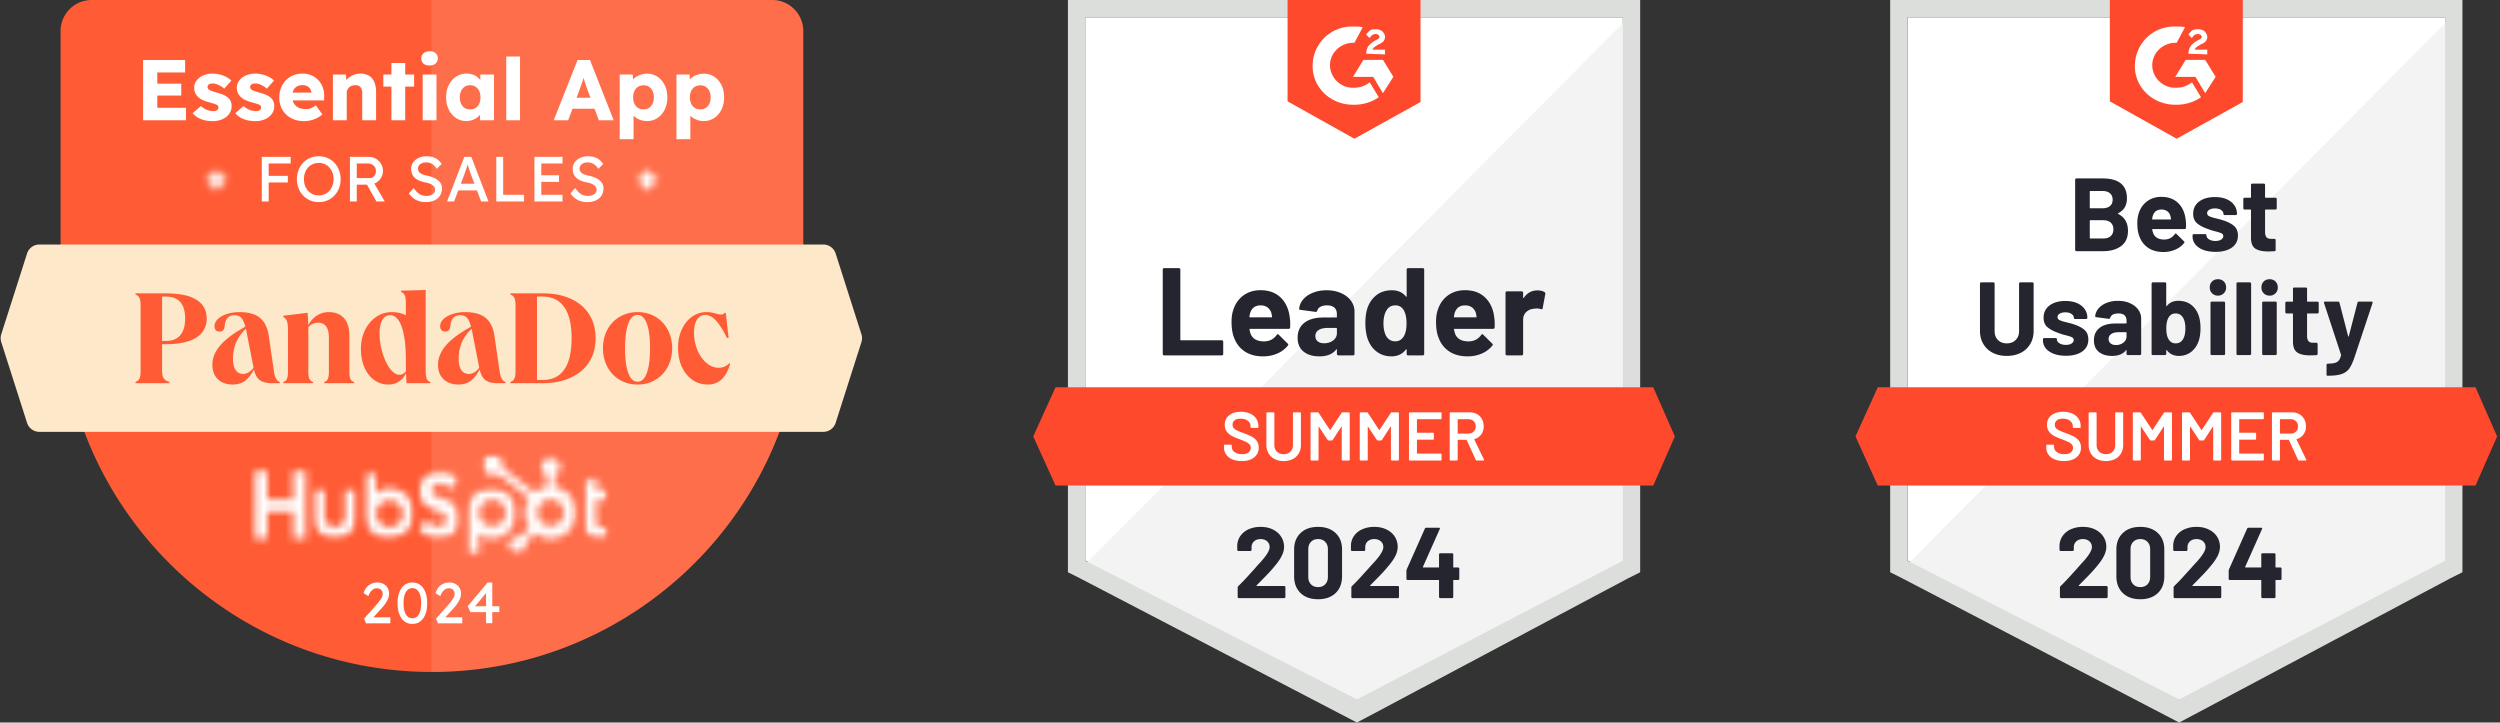 <svg xmlns="http://www.w3.org/2000/svg" fill="none" width="346" height="100" viewBox="0 0 346 100">
  <rect x="0" y="0" width="346" height="100" fill="#333333" stroke="none"/>
  <title>Hubspot G2</title>
  <path fill="#fff" d="M150.2 77.576 188.12 96.8l36.48-19.224V2.4h-74.4v75.176Z"/>
  <path fill="#F2F3F2" d="m225.4 2.4-76 76.512L188.793 98.4 225.4 79.68V2.4Z"/>
  <path fill="#DCDEDC" fill-rule="evenodd"
        d="M147.8 79.2V0H227v79.2l-1.6.8-37.6 20-38.4-20-1.6-.8Zm2.4-76.8v75.2l37.6 19.2 36.8-19.2V2.4h-74.4Z"
        clip-rule="evenodd"/>
  <path fill="#FF492C" fill-rule="evenodd"
        d="m196.6 14.118-9.152 5.082-9.248-5.176V0h18.4v14.118Zm-7.996-10.353c-.385-.094-.77-.094-1.156-.094h-.481c-3.083.094-5.395 2.635-5.299 5.647.096 3.011 2.698 5.27 5.78 5.176a5.933 5.933 0 0 0 3.372-1.035l-1.252-2.07a3.416 3.416 0 0 1-2.12.752h-.385c-1.734-.094-3.083-1.6-2.986-3.294.096-1.694 1.637-3.012 3.371-2.918l1.156-2.164Zm4.239 6.87-1.445-2.353H188.7l-1.445 2.353h2.794l1.349 2.26 1.445-2.26Zm-3.757-3.2c0-.376.096-.753.289-1.035.193-.282.578-.565.867-.753l.193-.094c.385-.188.481-.282.481-.47 0-.189-.289-.377-.481-.377-.386 0-.675.188-.867.565l-.482-.471c.096-.188.289-.376.482-.565.289-.188.578-.188.867-.188.289 0 .674.094.867.282.192.189.385.471.385.753 0 .471-.289.847-.867 1.036l-.289.188-.096.062c-.236.15-.397.253-.482.503h1.734v.658l-2.601-.094Z"
        clip-rule="evenodd"/>
  <path fill="#FF492C" d="M228.81 53.6h-82.724L143 60.4l3.086 6.8h82.724l2.99-6.8-2.99-6.8Z"/>
  <path fill="#252530"
        d="M173.914 81.014c-.02.019-.026.038-.02.057.013.02.032.03.058.03h3.773c.045 0 .083.015.115.047.038.032.058.07.058.115v1.354c0 .045-.02.083-.058.115a.156.156 0 0 1-.115.048h-6.259a.168.168 0 0 1-.125-.048.157.157 0 0 1-.048-.115V81.33a.29.29 0 0 1 .086-.21c.455-.442.919-.925 1.392-1.45.474-.525.771-.852.893-.98.256-.307.518-.601.787-.883.845-.934 1.267-1.629 1.267-2.083 0-.326-.115-.595-.345-.806-.231-.205-.531-.308-.903-.308-.371 0-.672.103-.902.308-.237.21-.355.49-.355.835v.346a.157.157 0 0 1-.048.115.158.158 0 0 1-.115.048h-1.642a.156.156 0 0 1-.115-.048.144.144 0 0 1-.058-.115v-.653c.032-.5.192-.944.48-1.335a2.769 2.769 0 0 1 1.143-.883 4.068 4.068 0 0 1 1.612-.307c.66 0 1.232.125 1.719.374.486.243.861.573 1.123.99.269.422.403.886.403 1.391 0 .39-.099.79-.297 1.2-.192.41-.484.851-.874 1.325a19.82 19.82 0 0 1-.931 1.075c-.333.352-.829.86-1.488 1.526l-.211.212Zm8.505 1.92c-1.024 0-1.83-.285-2.419-.855-.595-.57-.893-1.347-.893-2.332V76.07c0-.967.298-1.731.893-2.295.589-.57 1.395-.854 2.419-.854 1.018 0 1.827.285 2.429.854.595.563.893 1.328.893 2.295v3.677c0 .985-.298 1.763-.893 2.332-.602.57-1.411.855-2.429.855Zm0-1.68c.416 0 .746-.128.989-.384.25-.256.374-.599.374-1.028v-3.83c0-.422-.124-.761-.374-1.017-.243-.257-.573-.385-.989-.385-.409 0-.736.129-.979.385-.25.255-.374.595-.374 1.017v3.83c0 .43.124.772.374 1.028.243.256.57.384.979.384Zm7.219-.24c-.019.019-.022.038-.009.057.006.02.025.03.057.03h3.773c.045 0 .083.015.115.047s.048.07.048.115v1.354a.157.157 0 0 1-.048.115.156.156 0 0 1-.115.048h-6.269a.158.158 0 0 1-.115-.048.157.157 0 0 1-.048-.115V81.33c0-.083.026-.153.077-.21.461-.442.925-.925 1.392-1.45.474-.525.771-.852.893-.98.262-.307.528-.601.797-.883.844-.934 1.267-1.629 1.267-2.083 0-.326-.115-.595-.346-.806-.237-.205-.541-.308-.912-.308s-.672.103-.902.308c-.231.21-.346.49-.346.835v.346a.157.157 0 0 1-.048.115.168.168 0 0 1-.125.048h-1.641a.156.156 0 0 1-.115-.048.157.157 0 0 1-.048-.115v-.653a2.4 2.4 0 0 1 .47-1.335 2.759 2.759 0 0 1 1.152-.883 4.044 4.044 0 0 1 1.603-.307c.659 0 1.232.125 1.719.374.492.243.87.573 1.132.99.263.422.394.886.394 1.391 0 .39-.096.79-.288 1.2-.198.41-.493.851-.883 1.325a20.27 20.27 0 0 1-.931 1.075c-.333.352-.829.86-1.488 1.526l-.212.212Zm12.154-2.477c.045 0 .086.016.125.048.032.032.048.07.048.115v1.411a.157.157 0 0 1-.048.115.192.192 0 0 1-.125.049h-.595c-.045 0-.067.022-.067.067v2.275a.157.157 0 0 1-.048.115.192.192 0 0 1-.125.048h-1.623a.167.167 0 0 1-.124-.048.157.157 0 0 1-.048-.115v-2.275c0-.045-.023-.067-.068-.067h-4.272a.19.19 0 0 1-.124-.049.157.157 0 0 1-.048-.115v-1.113a.61.61 0 0 1 .048-.212l2.505-5.625a.198.198 0 0 1 .192-.125h1.738c.064 0 .109.016.134.048.026.032.023.08-.009.144l-2.324 5.223a.094.094 0 0 0 0 .057c.013.02.029.029.048.029h2.112c.045 0 .068-.026.068-.077v-1.718c0-.052.016-.093.048-.125a.167.167 0 0 1 .124-.048h1.623c.045 0 .086.016.125.048a.169.169 0 0 1 .048.125v1.718c0 .051.022.077.067.077h.595Z"/>
  <path fill="#fff"
        d="M171.848 63.81c-.496 0-.927-.08-1.296-.239a1.985 1.985 0 0 1-.857-.666 1.734 1.734 0 0 1-.295-1.01v-.238a.12.12 0 0 1 .038-.086.102.102 0 0 1 .076-.028h.848c.032 0 .06.01.086.028a.14.14 0 0 1 .028.086v.181c0 .292.13.533.391.724.26.197.615.295 1.066.295.388 0 .68-.082.876-.248a.795.795 0 0 0 .296-.638.682.682 0 0 0-.162-.457 1.588 1.588 0 0 0-.457-.333 10.744 10.744 0 0 0-.905-.381 9.36 9.36 0 0 1-1.095-.467 1.984 1.984 0 0 1-.696-.6c-.19-.247-.285-.558-.285-.933 0-.559.203-1 .609-1.324.407-.324.949-.486 1.629-.486.476 0 .898.083 1.266.248.362.165.645.397.848.695.203.292.305.632.305 1.02v.161a.12.12 0 0 1-.038.086.104.104 0 0 1-.076.029h-.858a.104.104 0 0 1-.076-.029.12.12 0 0 1-.038-.086v-.104a.947.947 0 0 0-.362-.753c-.247-.21-.587-.314-1.019-.314-.349 0-.619.073-.809.219-.197.146-.296.352-.296.619a.7.7 0 0 0 .153.467c.101.12.254.228.457.323.203.102.517.229.943.381.451.172.812.327 1.085.467.267.14.499.333.696.581.19.254.285.568.285.943 0 .571-.212 1.025-.638 1.362-.419.336-.993.505-1.723.505Zm5.809 0c-.47 0-.886-.093-1.248-.277a2 2 0 0 1-.838-.78 2.274 2.274 0 0 1-.304-1.182v-4.39c0-.032.012-.057.038-.076a.09.09 0 0 1 .076-.038h.876a.12.12 0 0 1 .086.038.103.103 0 0 1 .028.076v4.41c0 .374.118.679.353.914s.546.352.933.352.698-.117.933-.352c.235-.235.353-.54.353-.915v-4.409c0-.032.012-.057.038-.076a.09.09 0 0 1 .076-.038h.876c.032 0 .061.012.086.038a.103.103 0 0 1 .029.076v4.39c0 .445-.099.839-.296 1.181a1.994 1.994 0 0 1-.838.781c-.362.184-.781.276-1.257.276Zm8.019-6.667a.15.15 0 0 1 .133-.076h.877c.031 0 .06.012.085.038a.103.103 0 0 1 .029.076v6.438c0 .032-.01.057-.029.076a.117.117 0 0 1-.085.038h-.877a.117.117 0 0 1-.085-.038.103.103 0 0 1-.029-.076v-4.543c0-.019-.009-.032-.028-.038-.013-.006-.023 0-.029.02l-1.19 1.828a.15.15 0 0 1-.134.076h-.438a.15.15 0 0 1-.133-.076l-1.2-1.82c-.007-.018-.019-.025-.038-.018-.013.006-.019.019-.019.038v4.533c0 .032-.01.057-.029.076a.118.118 0 0 1-.086.038h-.876a.09.09 0 0 1-.076-.038.091.091 0 0 1-.038-.076v-6.438a.09.09 0 0 1 .038-.076.09.09 0 0 1 .076-.038h.876a.15.15 0 0 1 .134.076l1.552 2.352c.013.013.025.02.038.02.013 0 .022-.007.029-.02l1.552-2.352Zm6.81 0a.148.148 0 0 1 .133-.076h.876a.09.09 0 0 1 .076.038.089.089 0 0 1 .038.076v6.438a.089.089 0 0 1-.038.076.09.09 0 0 1-.076.038h-.876a.09.09 0 0 1-.076-.038.089.089 0 0 1-.038-.076v-4.543c0-.019-.007-.032-.019-.038-.019-.006-.032 0-.038.02l-1.191 1.828a.15.15 0 0 1-.133.076h-.438a.15.15 0 0 1-.134-.076l-1.2-1.82c-.006-.018-.016-.025-.028-.018-.019.006-.029.019-.029.038v4.533a.103.103 0 0 1-.028.076.12.12 0 0 1-.086.038h-.876a.093.093 0 0 1-.077-.038.091.091 0 0 1-.038-.076v-6.438a.09.09 0 0 1 .038-.076.093.093 0 0 1 .077-.038h.876a.15.15 0 0 1 .133.076l1.553 2.352c.012.013.025.02.038.02.012 0 .022-.007.028-.02l1.553-2.352Zm7.028.762a.103.103 0 0 1-.028.076.12.12 0 0 1-.086.038h-3.248c-.031 0-.047.016-.047.048v1.78c0 .032.016.048.047.048h2.181a.14.14 0 0 1 .086.029.14.14 0 0 1 .029.086v.723a.14.14 0 0 1-.029.086.138.138 0 0 1-.086.029h-2.181c-.031 0-.047.016-.047.047v1.838c0 .032.016.048.047.048h3.248a.12.12 0 0 1 .086.038.103.103 0 0 1 .028.076v.724a.103.103 0 0 1-.028.076.12.12 0 0 1-.086.038h-4.286a.09.09 0 0 1-.076-.038.091.091 0 0 1-.038-.076v-6.438a.09.09 0 0 1 .038-.076.09.09 0 0 1 .076-.038h4.286a.12.12 0 0 1 .086.038.103.103 0 0 1 .028.076v.724Zm4.867 5.828a.134.134 0 0 1-.133-.085l-1.258-2.743c-.012-.026-.031-.038-.057-.038h-1.143c-.031 0-.047.016-.047.047v2.705a.091.091 0 0 1-.038.076.092.092 0 0 1-.077.038h-.876a.091.091 0 0 1-.076-.038.091.091 0 0 1-.038-.076v-6.438a.09.09 0 0 1 .038-.076.091.091 0 0 1 .076-.038h2.619c.388 0 .73.079 1.029.238.298.165.53.393.695.685.165.299.248.639.248 1.02 0 .438-.115.81-.343 1.114a1.714 1.714 0 0 1-.933.647.03.03 0 0 0-.029.02.043.043 0 0 0 0 .038l1.343 2.771a.14.14 0 0 1 .019.057c0 .05-.035.076-.105.076h-.914Zm-2.591-5.714c-.031 0-.047.016-.047.048v1.895c0 .032.016.047.047.047h1.429c.305 0 .549-.092.733-.276.191-.177.286-.415.286-.714 0-.298-.095-.54-.286-.724-.184-.184-.428-.276-.733-.276h-1.429Z"/>
  <path fill="#252530"
        d="M161.126 49.186a.194.194 0 0 1-.144-.058.226.226 0 0 1-.058-.153V37.316c0-.057.019-.108.058-.153a.194.194 0 0 1 .144-.058h2.023c.057 0 .105.02.143.058a.211.211 0 0 1 .068.153v9.693c0 .058.028.087.086.087h5.637a.23.23 0 0 1 .154.057.23.23 0 0 1 .057.154v1.668a.23.23 0 0 1-.057.153.23.23 0 0 1-.154.058h-7.957Zm17.363-5.35c.07.434.093.923.067 1.467-.006.14-.08.21-.22.21h-5.331c-.07 0-.093.03-.067.087.032.23.092.46.182.69.3.64.911.959 1.831.959.735-.006 1.317-.304 1.745-.892.045-.07.096-.105.154-.105.038 0 .079.022.124.067l1.237 1.227c.058.058.086.109.086.154 0 .025-.022.073-.067.143a3.8 3.8 0 0 1-1.467 1.093 4.918 4.918 0 0 1-1.965.384c-.991 0-1.828-.224-2.512-.671-.684-.448-1.176-1.074-1.477-1.88-.243-.575-.364-1.329-.364-2.262 0-.633.086-1.189.259-1.668.268-.819.732-1.47 1.39-1.956.665-.48 1.451-.72 2.359-.72 1.15 0 2.074.333 2.77.998.697.665 1.119 1.556 1.266 2.675Zm-4.017-1.573c-.729 0-1.208.34-1.438 1.017a4.166 4.166 0 0 0-.115.556c0 .057.028.086.086.086h2.982c.07 0 .092-.029.067-.086a12.288 12.288 0 0 0-.087-.48 1.507 1.507 0 0 0-.536-.805c-.263-.192-.582-.288-.959-.288Zm9.127-2.09c.748 0 1.416.131 2.004.393.588.256 1.045.61 1.371 1.065.326.447.489.946.489 1.495v5.849a.23.23 0 0 1-.057.153.197.197 0 0 1-.144.058h-2.023a.194.194 0 0 1-.144-.058.21.21 0 0 1-.067-.153v-.566c0-.032-.01-.054-.029-.067-.025-.013-.048-.003-.067.029-.486.633-1.262.949-2.33.949-.901 0-1.627-.217-2.176-.652-.556-.435-.834-1.08-.834-1.937 0-.882.313-1.569.939-2.061.62-.486 1.505-.729 2.656-.729h1.755c.057 0 .086-.029.086-.086v-.383c0-.378-.115-.675-.345-.892-.23-.211-.576-.317-1.036-.317-.351 0-.645.064-.882.192a.9.9 0 0 0-.46.537c-.032.128-.106.186-.221.173l-2.09-.278c-.14-.026-.204-.077-.191-.154.044-.486.236-.923.575-1.313.339-.39.789-.694 1.352-.911.556-.224 1.179-.336 1.869-.336Zm-.345 7.335c.492 0 .911-.131 1.256-.393s.518-.601.518-1.017v-.623c0-.057-.029-.086-.086-.086h-1.237c-.518 0-.924.1-1.218.297a.927.927 0 0 0-.441.825c0 .313.109.556.326.728.217.18.511.269.882.269Zm11.429-10.192a.23.23 0 0 1 .057-.153.197.197 0 0 1 .144-.058h2.023c.058 0 .106.02.144.058a.23.23 0 0 1 .057.153v11.659a.23.23 0 0 1-.057.153.194.194 0 0 1-.144.058h-2.023a.197.197 0 0 1-.144-.058.23.23 0 0 1-.057-.153v-.566c0-.032-.013-.051-.039-.057a.067.067 0 0 0-.067.019c-.486.633-1.147.949-1.984.949-.806 0-1.499-.224-2.081-.671-.582-.448-1-1.061-1.256-1.841-.192-.6-.288-1.297-.288-2.09 0-.818.103-1.531.307-2.138.269-.742.687-1.326 1.256-1.755.569-.434 1.272-.652 2.11-.652.83 0 1.476.288 1.936.863.019.038.042.051.067.038.026-.012.039-.035.039-.067v-3.69Zm-.365 9.176c.23-.422.346-1.004.346-1.745 0-.767-.128-1.371-.384-1.812-.262-.448-.646-.672-1.151-.672-.543 0-.952.224-1.227.672-.287.453-.431 1.064-.431 1.83 0 .691.121 1.266.364 1.727.288.498.713.748 1.275.748.518 0 .921-.25 1.208-.748Zm12.474-2.656c.07.434.093.923.067 1.467-.006.14-.08.21-.22.21h-5.331c-.07 0-.093.03-.067.087.032.23.092.46.182.69.3.64.911.959 1.831.959.735-.006 1.317-.304 1.745-.892.045-.07.096-.105.154-.105.038 0 .079.022.124.067l1.237 1.227c.057.058.086.109.086.154 0 .025-.022.073-.067.143a3.8 3.8 0 0 1-1.467 1.093 4.918 4.918 0 0 1-1.965.384c-.991 0-1.828-.224-2.512-.671-.684-.448-1.176-1.074-1.477-1.88-.243-.575-.364-1.329-.364-2.262 0-.633.086-1.189.259-1.668.268-.819.732-1.47 1.39-1.956.665-.48 1.451-.72 2.359-.72 1.15 0 2.074.333 2.77.998.697.665 1.119 1.556 1.266 2.675Zm-4.017-1.573c-.729 0-1.208.34-1.438 1.017a4.013 4.013 0 0 0-.115.556c0 .057.028.086.086.086h2.982c.07 0 .092-.029.067-.086a12.288 12.288 0 0 0-.087-.48 1.507 1.507 0 0 0-.536-.805c-.263-.192-.582-.288-.959-.288Zm10.009-2.07c.416 0 .742.08.978.24.096.05.131.137.106.258l-.365 1.975c-.006.134-.086.173-.239.115a1.912 1.912 0 0 0-.604-.086c-.09 0-.214.013-.374.038a1.689 1.689 0 0 0-1.055.45c-.288.276-.431.637-.431 1.084v4.708a.226.226 0 0 1-.058.153.23.23 0 0 1-.153.058h-2.014a.23.23 0 0 1-.153-.058.231.231 0 0 1-.058-.153v-8.456c0-.058.02-.106.058-.144a.23.23 0 0 1 .153-.058h2.014a.23.23 0 0 1 .153.058.193.193 0 0 1 .058.144v.661c0 .032.009.054.028.067.026.013.045.007.058-.02.473-.69 1.106-1.034 1.898-1.034Z"/>
  <path fill="#fff" d="M264 77.576 301.92 96.8l36.48-19.224V2.4H264v75.176Z"/>
  <path fill="#F2F3F2" d="m339.2 2.4-76 76.512L302.593 98.4 339.2 79.68V2.4Z"/>
  <path fill="#DCDEDC" fill-rule="evenodd"
        d="M261.6 79.2V0h79.2v79.2l-1.6.8-37.6 20-38.4-20-1.6-.8ZM264 2.4v75.2l37.6 19.2 36.8-19.2V2.4H264Z"
        clip-rule="evenodd"/>
  <path fill="#FF492C" fill-rule="evenodd"
        d="m310.4 14.118-9.152 5.082L292 14.024V0h18.4v14.118Zm-7.996-10.353c-.385-.094-.77-.094-1.156-.094h-.481c-3.083.094-5.395 2.635-5.299 5.647.097 3.011 2.698 5.27 5.78 5.176a5.933 5.933 0 0 0 3.372-1.035l-1.252-2.07a3.416 3.416 0 0 1-2.12.752h-.385c-1.734-.094-3.083-1.6-2.986-3.294.096-1.694 1.637-3.012 3.371-2.918l1.156-2.164Zm4.239 6.87-1.445-2.353h-2.697l-1.445 2.353h2.793l1.349 2.26 1.445-2.26Zm-3.757-3.2c0-.376.096-.753.289-1.035.193-.282.578-.565.867-.753l.193-.094c.385-.188.481-.282.481-.47 0-.189-.289-.377-.481-.377-.386 0-.675.188-.867.565l-.482-.471c.096-.188.289-.376.482-.565.289-.188.578-.188.867-.188.289 0 .674.094.867.282.192.189.385.471.385.753 0 .471-.289.847-.867 1.036l-.289.188a6.553 6.553 0 0 1-.096.062c-.236.15-.397.253-.482.503h1.734v.658l-2.601-.094Z"
        clip-rule="evenodd"/>
  <path fill="#FF492C" d="M342.61 53.6h-82.724l-3.086 6.8 3.086 6.8h82.724l2.99-6.8-2.99-6.8Z"/>
  <path fill="#252530"
        d="M287.714 81.014c-.02.019-.026.038-.02.057.013.02.032.03.058.03h3.773c.045 0 .083.015.115.047.038.032.058.07.058.115v1.354c0 .045-.02.083-.058.115a.156.156 0 0 1-.115.048h-6.259a.168.168 0 0 1-.125-.048.157.157 0 0 1-.048-.115V81.33a.29.29 0 0 1 .086-.21c.455-.442.919-.925 1.392-1.45.474-.525.771-.852.893-.98.256-.307.518-.601.787-.883.845-.934 1.267-1.629 1.267-2.083 0-.326-.115-.595-.345-.806-.231-.205-.531-.308-.903-.308-.371 0-.672.103-.902.308-.237.21-.355.49-.355.835v.346a.157.157 0 0 1-.048.115.158.158 0 0 1-.115.048h-1.642a.156.156 0 0 1-.115-.048.144.144 0 0 1-.058-.115v-.653c.032-.5.192-.944.48-1.335a2.769 2.769 0 0 1 1.143-.883 4.068 4.068 0 0 1 1.612-.307c.66 0 1.232.125 1.719.374.486.243.861.573 1.123.99.269.422.403.886.403 1.391 0 .39-.099.79-.297 1.2-.192.41-.484.851-.874 1.325a19.82 19.82 0 0 1-.931 1.075c-.333.352-.829.86-1.488 1.526l-.211.212Zm8.505 1.92c-1.024 0-1.83-.285-2.419-.855-.595-.57-.893-1.347-.893-2.332V76.07c0-.967.298-1.731.893-2.295.589-.57 1.395-.854 2.419-.854 1.018 0 1.827.285 2.429.854.595.563.893 1.328.893 2.295v3.677c0 .985-.298 1.763-.893 2.332-.602.57-1.411.855-2.429.855Zm0-1.68c.416 0 .746-.128.989-.384.25-.256.374-.599.374-1.028v-3.83c0-.422-.124-.761-.374-1.017-.243-.257-.573-.385-.989-.385-.409 0-.736.129-.979.385-.25.255-.374.595-.374 1.017v3.83c0 .43.124.772.374 1.028.243.256.57.384.979.384Zm7.219-.24c-.019.019-.022.038-.009.057.006.02.025.03.057.03h3.773c.045 0 .083.015.115.047s.048.07.048.115v1.354a.157.157 0 0 1-.048.115.156.156 0 0 1-.115.048h-6.269a.158.158 0 0 1-.115-.048.157.157 0 0 1-.048-.115V81.33c0-.083.026-.153.077-.21.461-.442.925-.925 1.392-1.45.474-.525.771-.852.893-.98.262-.307.528-.601.797-.883.844-.934 1.267-1.629 1.267-2.083 0-.326-.115-.595-.346-.806-.237-.205-.541-.308-.912-.308s-.672.103-.902.308c-.231.21-.346.49-.346.835v.346a.157.157 0 0 1-.048.115.168.168 0 0 1-.125.048h-1.641a.156.156 0 0 1-.115-.048.157.157 0 0 1-.048-.115v-.653a2.4 2.4 0 0 1 .47-1.335 2.759 2.759 0 0 1 1.152-.883 4.044 4.044 0 0 1 1.603-.307c.659 0 1.232.125 1.719.374.492.243.87.573 1.132.99.263.422.394.886.394 1.391 0 .39-.096.79-.288 1.2-.198.41-.493.851-.883 1.325a20.27 20.27 0 0 1-.931 1.075c-.333.352-.829.86-1.488 1.526l-.212.212Zm12.154-2.477c.045 0 .086.016.125.048.032.032.048.07.048.115v1.411a.157.157 0 0 1-.048.115.192.192 0 0 1-.125.049h-.595c-.045 0-.067.022-.067.067v2.275a.157.157 0 0 1-.048.115.192.192 0 0 1-.125.048h-1.623a.167.167 0 0 1-.124-.048.157.157 0 0 1-.048-.115v-2.275c0-.045-.023-.067-.068-.067h-4.272a.19.19 0 0 1-.124-.049.157.157 0 0 1-.048-.115v-1.113a.61.61 0 0 1 .048-.212l2.505-5.625a.198.198 0 0 1 .192-.125h1.738c.064 0 .109.016.134.048.026.032.023.08-.009.144l-2.324 5.223a.094.094 0 0 0 0 .057c.013.02.029.029.048.029h2.112c.045 0 .068-.026.068-.077v-1.718c0-.052.016-.093.048-.125a.167.167 0 0 1 .124-.048h1.623c.045 0 .086.016.125.048a.169.169 0 0 1 .048.125v1.718c0 .051.022.077.067.077h.595Z"/>
  <path fill="#fff"
        d="M285.648 63.81c-.496 0-.927-.08-1.296-.239a1.985 1.985 0 0 1-.857-.666 1.734 1.734 0 0 1-.295-1.01v-.238a.12.12 0 0 1 .038-.086.102.102 0 0 1 .076-.028h.848c.032 0 .06.01.086.028a.14.14 0 0 1 .028.086v.181c0 .292.13.533.391.724.26.197.615.295 1.066.295.388 0 .68-.082.876-.248a.795.795 0 0 0 .296-.638.682.682 0 0 0-.162-.457 1.588 1.588 0 0 0-.457-.333 10.744 10.744 0 0 0-.905-.381 9.36 9.36 0 0 1-1.095-.467 1.984 1.984 0 0 1-.696-.6c-.19-.247-.285-.558-.285-.933 0-.559.203-1 .609-1.324.407-.324.949-.486 1.629-.486.476 0 .898.083 1.266.248.362.165.645.397.848.695.203.292.305.632.305 1.02v.161a.12.12 0 0 1-.038.086.104.104 0 0 1-.076.029h-.858a.104.104 0 0 1-.076-.029.12.12 0 0 1-.038-.086v-.104c0-.299-.12-.55-.362-.753-.247-.21-.587-.314-1.019-.314-.349 0-.619.073-.809.219-.197.146-.296.352-.296.619a.7.7 0 0 0 .153.467c.101.12.254.228.457.323.203.102.517.229.943.381.451.172.813.327 1.086.467.266.14.498.333.695.581.19.254.285.568.285.943 0 .571-.212 1.025-.638 1.362-.419.336-.993.505-1.723.505Zm5.809 0c-.47 0-.886-.093-1.248-.277a2 2 0 0 1-.838-.78 2.274 2.274 0 0 1-.304-1.182v-4.39c0-.032.012-.057.038-.076a.09.09 0 0 1 .076-.038h.876a.12.12 0 0 1 .086.038.103.103 0 0 1 .028.076v4.41c0 .374.118.679.353.914s.546.352.933.352.699-.117.933-.352c.235-.235.353-.54.353-.915v-4.409a.09.09 0 0 1 .038-.076.09.09 0 0 1 .076-.038h.876c.032 0 .061.012.086.038a.103.103 0 0 1 .029.076v4.39c0 .445-.099.839-.296 1.181a1.989 1.989 0 0 1-.838.781c-.362.184-.781.276-1.257.276Zm8.019-6.667a.15.15 0 0 1 .133-.076h.877c.031 0 .06.012.085.038a.103.103 0 0 1 .029.076v6.438c0 .032-.01.057-.029.076a.117.117 0 0 1-.085.038h-.877a.117.117 0 0 1-.085-.038.103.103 0 0 1-.029-.076v-4.543c0-.019-.009-.032-.028-.038-.013-.006-.023 0-.029.02l-1.19 1.828a.15.15 0 0 1-.134.076h-.438a.15.15 0 0 1-.133-.076l-1.2-1.82c-.007-.018-.019-.025-.038-.018-.013.006-.019.019-.019.038v4.533c0 .032-.01.057-.029.076a.118.118 0 0 1-.086.038h-.876a.09.09 0 0 1-.076-.038.091.091 0 0 1-.038-.076v-6.438a.09.09 0 0 1 .038-.076.09.09 0 0 1 .076-.038h.876a.15.15 0 0 1 .134.076l1.552 2.352c.013.013.025.02.038.02.013 0 .022-.007.029-.02l1.552-2.352Zm6.81 0a.148.148 0 0 1 .133-.076h.876a.09.09 0 0 1 .076.038.089.089 0 0 1 .038.076v6.438a.089.089 0 0 1-.038.076.09.09 0 0 1-.076.038h-.876a.09.09 0 0 1-.076-.038.089.089 0 0 1-.038-.076v-4.543c0-.019-.007-.032-.019-.038-.019-.006-.032 0-.038.02l-1.191 1.828a.15.15 0 0 1-.133.076h-.438a.15.15 0 0 1-.134-.076l-1.2-1.82c-.006-.018-.016-.025-.028-.018-.019.006-.029.019-.029.038v4.533a.103.103 0 0 1-.028.076.12.12 0 0 1-.086.038h-.876a.09.09 0 0 1-.076-.038.09.09 0 0 1-.039-.076v-6.438a.09.09 0 0 1 .039-.076.09.09 0 0 1 .076-.038h.876a.15.15 0 0 1 .133.076l1.553 2.352c.012.013.025.02.038.02.012 0 .022-.007.028-.02l1.553-2.352Zm7.028.762a.103.103 0 0 1-.028.076.12.12 0 0 1-.086.038h-3.248c-.031 0-.047.016-.047.048v1.78c0 .032.016.048.047.048h2.181a.14.14 0 0 1 .086.029.14.14 0 0 1 .029.086v.723a.14.14 0 0 1-.029.086.138.138 0 0 1-.086.029h-2.181c-.031 0-.047.016-.047.047v1.838c0 .032.016.048.047.048h3.248a.12.12 0 0 1 .086.038.103.103 0 0 1 .028.076v.724a.103.103 0 0 1-.028.076.12.12 0 0 1-.086.038h-4.286a.09.09 0 0 1-.076-.038.091.091 0 0 1-.038-.076v-6.438a.09.09 0 0 1 .038-.076.09.09 0 0 1 .076-.038h4.286a.12.12 0 0 1 .086.038.103.103 0 0 1 .028.076v.724Zm4.867 5.828a.134.134 0 0 1-.133-.085l-1.258-2.743c-.012-.026-.031-.038-.057-.038h-1.143c-.031 0-.047.016-.047.047v2.705a.091.091 0 0 1-.038.076.091.091 0 0 1-.076.038h-.877a.091.091 0 0 1-.076-.038.091.091 0 0 1-.038-.076v-6.438a.09.09 0 0 1 .038-.076.091.091 0 0 1 .076-.038h2.619c.388 0 .731.079 1.029.238.298.165.53.393.695.685.165.299.248.639.248 1.02 0 .438-.114.81-.343 1.114a1.714 1.714 0 0 1-.933.647.03.03 0 0 0-.029.02.043.043 0 0 0 0 .038l1.343 2.771a.14.14 0 0 1 .019.057c0 .05-.035.076-.105.076h-.914Zm-2.591-5.714c-.031 0-.047.016-.047.048v1.895c0 .032.016.047.047.047h1.429c.305 0 .549-.092.733-.276.191-.177.286-.415.286-.714 0-.298-.095-.54-.286-.724-.184-.184-.428-.276-.733-.276h-1.429Z"/>
  <path fill="#252530"
        d="M277.737 49.258c-.733 0-1.38-.144-1.941-.432a3.119 3.119 0 0 1-1.3-1.217c-.312-.524-.468-1.125-.468-1.803v-6.558a.19.19 0 0 1 .048-.124.168.168 0 0 1 .124-.048h1.673c.051 0 .092.016.124.048.038.038.058.08.058.124v6.577c0 .505.152.914.458 1.228.313.313.72.47 1.224.47.51 0 .921-.157 1.233-.47.312-.313.468-.723.468-1.228v-6.577a.19.19 0 0 1 .048-.124.157.157 0 0 1 .115-.048h1.682c.045 0 .086.016.124.048a.19.19 0 0 1 .048.124v6.558c0 .678-.156 1.279-.468 1.803-.312.524-.746.93-1.3 1.217-.561.288-1.211.432-1.95.432Zm8.192-.02c-.638 0-1.195-.089-1.673-.268-.478-.179-.851-.431-1.119-.757a1.73 1.73 0 0 1-.391-1.112v-.144c0-.045.016-.087.047-.125a.192.192 0 0 1 .125-.048h1.586a.17.17 0 0 1 .125.048c.031.038.047.08.047.125v.01c0 .217.118.399.354.546.236.147.532.22.889.22.325 0 .586-.063.784-.191.197-.135.296-.294.296-.48 0-.172-.086-.303-.258-.393-.166-.083-.446-.172-.841-.268a7.57 7.57 0 0 1-1.061-.336c-.612-.21-1.099-.47-1.463-.776-.363-.307-.544-.748-.544-1.324 0-.71.274-1.272.822-1.687.554-.416 1.284-.623 2.189-.623.611 0 1.147.096 1.605.287.459.199.816.477 1.071.835.249.351.373.754.373 1.208a.157.157 0 0 1-.048.115.168.168 0 0 1-.124.048h-1.53a.19.19 0 0 1-.124-.048.157.157 0 0 1-.048-.115c0-.211-.108-.39-.325-.537-.21-.147-.494-.22-.85-.22-.313 0-.571.06-.775.181-.204.115-.306.272-.306.47 0 .192.099.336.297.432.197.096.525.198.984.306.102.026.223.055.364.087.133.032.274.073.42.124.682.205 1.217.464 1.606.777.395.32.593.78.593 1.38 0 .71-.281 1.263-.842 1.66-.554.395-1.306.594-2.255.594Zm7.197-7.602c.625 0 1.179.108 1.663.326.485.217.864.51 1.138.882.274.377.411.795.411 1.256v4.87a.169.169 0 0 1-.048.125.188.188 0 0 1-.124.048h-1.682a.157.157 0 0 1-.115-.048.155.155 0 0 1-.057-.125v-.47c0-.032-.007-.05-.02-.057-.025-.013-.044-.003-.057.029-.408.524-1.055.786-1.94.786-.746 0-1.348-.182-1.807-.547-.459-.364-.688-.9-.688-1.61 0-.735.258-1.307.774-1.717.516-.409 1.252-.613 2.208-.613h1.463c.044 0 .067-.023.067-.067v-.317c0-.32-.093-.569-.278-.748-.197-.172-.487-.258-.869-.258-.294 0-.539.05-.737.153a.757.757 0 0 0-.372.45c-.032.103-.096.15-.191.144l-1.74-.23c-.115-.019-.166-.064-.153-.134a1.92 1.92 0 0 1 .478-1.093c.28-.326.653-.578 1.118-.757a4.176 4.176 0 0 1 1.558-.278Zm-.286 6.117c.407 0 .755-.112 1.041-.336.287-.224.431-.508.431-.853v-.518c0-.045-.023-.067-.067-.067h-1.033c-.433 0-.771.083-1.013.25a.777.777 0 0 0-.363.69.74.74 0 0 0 .268.604c.184.153.43.23.736.23Zm11.441-4.123c.179.505.268 1.102.268 1.793 0 .658-.08 1.237-.239 1.735-.223.652-.574 1.167-1.052 1.544-.484.37-1.054.556-1.711.556-.701 0-1.252-.262-1.653-.786-.019-.02-.038-.03-.058-.03-.019.007-.028.026-.028.058v.47a.169.169 0 0 1-.048.125.19.19 0 0 1-.124.048h-1.683a.156.156 0 0 1-.114-.048.153.153 0 0 1-.058-.125v-9.722c0-.044.019-.086.058-.124a.156.156 0 0 1 .114-.048h1.683a.19.19 0 0 1 .124.048.19.19 0 0 1 .048.124v3.078c0 .032.009.051.028.057.02.007.039-.003.058-.028.369-.48.898-.72 1.587-.72.701 0 1.287.18 1.758.538.472.358.819.843 1.042 1.457Zm-2.122 3.27c.198-.365.297-.844.297-1.439 0-.665-.115-1.173-.345-1.524-.229-.371-.567-.556-1.013-.556-.42 0-.742.185-.965.556-.211.364-.316.869-.316 1.515 0 .639.096 1.121.287 1.447.23.416.564.623 1.004.623.471 0 .822-.207 1.051-.623Zm4.808-5.983c-.331 0-.602-.11-.812-.327a1.074 1.074 0 0 1-.325-.805c0-.339.105-.613.315-.824.21-.211.484-.317.822-.317.332 0 .602.106.813.317.21.21.315.485.315.824 0 .326-.108.595-.325.806a1.089 1.089 0 0 1-.803.325Zm-.86 8.226a.168.168 0 0 1-.124-.048.169.169 0 0 1-.048-.125v-7.056c0-.052.016-.093.048-.125a.168.168 0 0 1 .124-.048h1.673c.051 0 .092.016.124.048a.169.169 0 0 1 .048.125v7.056a.169.169 0 0 1-.048.125.168.168 0 0 1-.124.048h-1.673Zm3.594 0a.188.188 0 0 1-.124-.048.169.169 0 0 1-.048-.125v-9.722a.19.19 0 0 1 .048-.124.188.188 0 0 1 .124-.048h1.682c.045 0 .083.016.115.048.038.038.057.08.057.124v9.722a.155.155 0 0 1-.057.125.157.157 0 0 1-.115.048h-1.682Zm4.416-8.227c-.325 0-.596-.108-.812-.325a1.074 1.074 0 0 1-.325-.806c0-.339.105-.613.315-.824.217-.211.491-.317.822-.317.331 0 .602.106.813.317.21.21.315.485.315.824a1.093 1.093 0 0 1-1.128 1.132Zm-.86 8.227a.166.166 0 0 1-.124-.048.169.169 0 0 1-.048-.125v-7.056c0-.052.016-.093.048-.125a.166.166 0 0 1 .124-.048h1.673c.051 0 .092.016.124.048a.169.169 0 0 1 .048.125v7.056a.169.169 0 0 1-.048.125.168.168 0 0 1-.124.048h-1.673Zm7.656-5.935a.16.16 0 0 1-.047.115.156.156 0 0 1-.125.058h-1.376c-.045 0-.067.022-.067.067v3.049c0 .313.064.55.191.71.128.152.335.23.621.23h.478c.045 0 .083.015.115.047a.155.155 0 0 1 .057.125v1.361c0 .109-.057.17-.172.182-.408.02-.694.03-.86.03-.797 0-1.389-.132-1.778-.394-.395-.262-.596-.757-.602-1.486v-3.854c0-.045-.026-.067-.077-.067h-.812a.154.154 0 0 1-.124-.058.157.157 0 0 1-.048-.115v-1.285a.19.19 0 0 1 .048-.124.167.167 0 0 1 .124-.048h.812c.051 0 .077-.026.077-.077v-1.707a.19.19 0 0 1 .048-.124.167.167 0 0 1 .124-.048h1.606c.044 0 .083.016.115.048.038.038.057.08.057.124v1.707c0 .051.022.077.067.077h1.376a.17.17 0 0 1 .125.048c.031.038.047.08.047.124v1.285ZM322.089 52c-.025 0-.048-.016-.067-.048a.242.242 0 0 1-.029-.125v-1.313a.17.17 0 0 1 .048-.125.155.155 0 0 1 .124-.057c.402-.007.717-.039.947-.096.236-.058.424-.17.564-.336.14-.16.248-.4.325-.719a.163.163 0 0 0 0-.076l-2.352-7.163a.143.143 0 0 1-.019-.076c0-.083.054-.125.163-.125h1.787c.109 0 .175.048.201.144l1.204 4.66c.013.025.029.038.048.038s.032-.013.038-.038l1.205-4.66c.032-.096.098-.144.2-.144h1.75c.057 0 .098.016.124.048.025.032.029.083.01.153l-2.486 7.47c-.236.702-.478 1.23-.726 1.581-.249.352-.599.607-1.052.767-.446.16-1.08.24-1.902.24h-.105Zm-28.934-22.483c-.057.025-.057.054 0 .086.905.467 1.357 1.246 1.357 2.34 0 .933-.315 1.636-.946 2.109-.631.473-1.456.71-2.476.71h-3.718a.157.157 0 0 1-.115-.049.155.155 0 0 1-.057-.124v-9.722c0-.045.019-.087.057-.125a.157.157 0 0 1 .115-.048h3.604c2.262 0 3.393.92 3.393 2.761 0 .96-.405 1.646-1.214 2.062Zm-3.862-3.087c-.044 0-.067.025-.067.076v2.244c0 .05.023.076.067.076h1.683c.446 0 .796-.105 1.051-.316.242-.21.363-.499.363-.863 0-.377-.121-.674-.363-.891-.255-.218-.605-.326-1.051-.326h-1.683Zm1.797 6.577c.44 0 .784-.112 1.033-.336.248-.224.372-.534.372-.93 0-.39-.124-.7-.372-.93-.249-.224-.599-.335-1.052-.335h-1.778c-.044 0-.067.025-.067.076v2.378c0 .051.023.077.067.077h1.797Zm11.394-2.704c.058.364.077.77.058 1.218-.007.121-.067.182-.182.182h-4.435c-.058 0-.077.022-.058.067.032.192.086.383.163.575.248.537.755.806 1.52.806.611-.007 1.093-.256 1.443-.748.038-.058.083-.087.134-.087.025 0 .057.02.095.058l1.033 1.016c.051.051.076.096.076.134 0 .02-.019.058-.057.115-.319.397-.727.7-1.224.911a3.988 3.988 0 0 1-1.634.326c-.822 0-1.517-.185-2.084-.556a3.14 3.14 0 0 1-1.223-1.572c-.204-.48-.306-1.106-.306-1.88 0-.53.073-.996.22-1.4a3.118 3.118 0 0 1 1.156-1.62c.548-.402 1.198-.604 1.95-.604.956 0 1.724.279 2.304.835.58.556.93 1.297 1.051 2.224Zm-3.336-1.304c-.605 0-1.003.281-1.195.844-.038.128-.07.28-.095.46 0 .045.022.067.067.067h2.485c.057 0 .076-.022.057-.067-.051-.275-.076-.41-.076-.403a1.23 1.23 0 0 0-.449-.67 1.341 1.341 0 0 0-.794-.231Zm7.485 5.858c-.644 0-1.205-.09-1.683-.268-.478-.18-.847-.432-1.108-.758a1.726 1.726 0 0 1-.392-1.112v-.144c0-.044.016-.086.047-.124a.17.17 0 0 1 .125-.048h1.586a.17.17 0 0 1 .125.048.19.19 0 0 1 .047.124v.01c0 .217.118.4.354.546.236.147.529.22.88.22.325 0 .589-.063.793-.19.197-.135.296-.295.296-.48 0-.173-.086-.304-.258-.393-.172-.083-.452-.173-.841-.269a7.613 7.613 0 0 1-1.061-.335c-.612-.211-1.099-.47-1.462-.777-.364-.307-.545-.748-.545-1.323 0-.71.274-1.272.822-1.688.548-.415 1.277-.623 2.189-.623.611 0 1.147.096 1.605.288.459.198.816.476 1.071.834.249.352.373.754.373 1.208a.157.157 0 0 1-.048.115.168.168 0 0 1-.124.048h-1.53a.168.168 0 0 1-.124-.048.157.157 0 0 1-.048-.115c0-.21-.108-.39-.325-.537-.216-.147-.5-.22-.85-.22-.319 0-.577.06-.775.182-.204.115-.305.271-.305.47 0 .191.098.335.296.431.197.096.526.198.984.307l.354.086c.134.032.277.074.43.125.682.204 1.217.463 1.606.776.395.32.593.78.593 1.381 0 .71-.281 1.262-.841 1.659-.561.396-1.313.594-2.256.594Zm8.469-6.03a.157.157 0 0 1-.048.114.154.154 0 0 1-.124.058h-1.377c-.044 0-.067.022-.067.067v3.049c0 .313.064.55.191.71.128.153.338.23.631.23h.469a.19.19 0 0 1 .124.047.169.169 0 0 1 .048.125v1.362c0 .108-.058.169-.172.182-.402.019-.689.029-.861.029-.796 0-1.389-.131-1.778-.393-.395-.263-.595-.758-.602-1.487v-3.854c0-.045-.025-.067-.076-.067h-.813a.154.154 0 0 1-.124-.057.157.157 0 0 1-.048-.116v-1.284a.19.19 0 0 1 .048-.125.167.167 0 0 1 .124-.048h.813c.051 0 .076-.026.076-.077v-1.706a.19.19 0 0 1 .048-.125.168.168 0 0 1 .124-.048h1.606c.045 0 .086.016.124.048a.19.19 0 0 1 .048.125v1.706c0 .051.023.077.067.077h1.377c.051 0 .092.016.124.048a.19.19 0 0 1 .048.125v1.284Z"/>
  <path fill="#FF5C35"
        d="M8.384 4.298A4.298 4.298 0 0 1 12.682 0h94.191a4.298 4.298 0 0 1 4.298 4.298v37.366C111.171 70.016 88.129 93 59.777 93 31.425 93 8.384 70.016 8.384 41.664V4.298Z"/>
  <path fill="#fff" d="M59.713 93V0h47.16a4.298 4.298 0 0 1 4.298 4.298v37.366C111.171 70.016 88.13 93 59.778 93h-.065Z"
        opacity=".11"/>
  <path fill="#FDE8CA"
        d="M.175 47.35a1.79 1.79 0 0 1 0-1.09l3.569-11.173a1.79 1.79 0 0 1 1.706-1.246h108.497a1.79 1.79 0 0 1 1.706 1.246l3.569 11.173c.113.355.113.736 0 1.09l-3.569 11.173a1.791 1.791 0 0 1-1.706 1.246H5.45a1.79 1.79 0 0 1-1.706-1.246L.174 47.35Z"/>
  <path fill="#FF5C35"
        d="M18.754 53.034v-.185a.817.817 0 0 0 .548-.454c.105-.229.158-.573.158-1.032v-9.112c0-.445-.053-.782-.158-1.011a.817.817 0 0 0-.548-.456V40.6h4.157c1.93 0 3.363.3 4.297.901.934.6 1.402 1.457 1.402 2.57 0 1.138-.47 2.017-1.41 2.636-.941.618-2.37.927-4.289.927h-.481v3.582c0 .508.07.88.212 1.115.142.234.405.407.79.519v.185h-4.678Zm3.676-5.847h.481c.916 0 1.596-.265 2.041-.797.446-.532.67-1.305.67-2.32 0-.99-.221-1.741-.66-2.254-.44-.514-1.123-.771-2.05-.771h-.482v6.142Zm9.799 6.033c-.583 0-1.088-.112-1.515-.335a2.346 2.346 0 0 1-.983-.946c-.229-.409-.342-.89-.342-1.447 0-.941.364-1.838 1.094-2.692.73-.853 1.887-1.713 3.47-2.58-.148-.58-.334-.992-.557-1.234-.222-.241-.525-.362-.91-.362-.828 0-1.286.464-1.373 1.392-.037.31-.111.533-.223.67-.11.134-.277.202-.5.202-.223 0-.396-.064-.52-.194s-.186-.312-.186-.548c0-.359.155-.687.465-.983.31-.297.727-.532 1.252-.706a5.59 5.59 0 0 1 1.755-.26c1.249 0 2.195.269 2.838.808.644.538 1.047 1.37 1.208 2.496l.723 4.974c.062.408.158.724.288.947.13.223.3.37.511.445v.167h-1.06c-.506 0-.927-.062-1.261-.186a1.662 1.662 0 0 1-.797-.602c-.199-.279-.354-.653-.465-1.125-.346.695-.754 1.218-1.225 1.571-.47.352-1.032.528-1.687.528Zm.018-3.582c0 .68.12 1.204.36 1.569.242.364.598.546 1.068.546.26 0 .52-.083.78-.25.26-.168.47-.374.63-.621v-.037l-.927-4.716a6.285 6.285 0 0 0-.13-.63c-.643.631-1.102 1.284-1.374 1.957a5.788 5.788 0 0 0-.407 2.182Zm6.96 3.396v-.167a.753.753 0 0 0 .49-.417c.105-.216.158-.548.158-.994v-5.808c0-.558-.05-.963-.148-1.216a1.054 1.054 0 0 0-.5-.566v-.168l3.377-.409.093 1.727a3.275 3.275 0 0 1 1.16-1.327 2.967 2.967 0 0 1 1.661-.492c.915 0 1.62.282 2.115.845.495.563.744 1.37.744 2.422v4.992c0 .446.048.778.146.994a.728.728 0 0 0 .502.417v.167h-4.139v-.167a.73.73 0 0 0 .502-.417c.099-.216.149-.548.149-.994v-4.713c0-1.387-.502-2.08-1.504-2.08a1.79 1.79 0 0 0-1.336.613v6.18c0 .446.052.778.158.994a.751.751 0 0 0 .49.417v.167h-4.118Zm14.568.186c-.755 0-1.42-.21-1.996-.63-.575-.42-1.024-1.003-1.346-1.745-.32-.743-.481-1.603-.481-2.58 0-.718.108-1.383.323-1.996a5.144 5.144 0 0 1 .9-1.604 4.219 4.219 0 0 1 1.355-1.078c.52-.26 1.083-.39 1.69-.39.693 0 1.343.142 1.949.427v-1.54c0-.37-.019-.664-.056-.881a1.111 1.111 0 0 0-.204-.512 1.03 1.03 0 0 0-.407-.295v-.167l3.414-.093v11.209c0 .483.05.843.149 1.078a.723.723 0 0 0 .5.444v.167h-3.303l-.075-1.373a2.774 2.774 0 0 1-.966 1.133 2.52 2.52 0 0 1-1.446.426Zm-1.243-7.053c0 .557.052 1.108.158 1.652.105.544.247 1.06.425 1.55a7.2 7.2 0 0 0 .613 1.29c.23.37.477.665.742.881.266.217.542.325.827.325a.973.973 0 0 0 .51-.14c.154-.092.275-.206.362-.343v-1.56c0-1.966-.19-3.49-.567-4.573-.377-1.083-.918-1.625-1.623-1.625-.458 0-.815.223-1.068.67-.253.445-.38 1.069-.38 1.873Zm10.932 7.053c-.583 0-1.088-.112-1.515-.335a2.346 2.346 0 0 1-.983-.946c-.228-.409-.342-.89-.342-1.447 0-.941.364-1.838 1.094-2.692.73-.853 1.887-1.713 3.47-2.58-.148-.58-.334-.992-.557-1.234-.222-.241-.525-.362-.909-.362-.829 0-1.287.464-1.373 1.392-.038.31-.112.533-.223.67-.111.134-.277.202-.5.202-.223 0-.397-.064-.52-.194-.125-.13-.187-.312-.187-.548 0-.359.155-.687.465-.983.31-.297.727-.532 1.253-.706a5.59 5.59 0 0 1 1.754-.26c1.25 0 2.195.269 2.838.808.644.538 1.047 1.37 1.208 2.496l.723 4.974c.062.408.158.724.288.947.13.223.3.37.511.445v.167H68.9c-.507 0-.927-.062-1.262-.186a1.662 1.662 0 0 1-.797-.602c-.199-.279-.353-.653-.465-1.125-.346.695-.754 1.218-1.225 1.571-.47.352-1.032.528-1.687.528Zm.018-3.582c0 .68.12 1.204.36 1.569.243.364.598.546 1.068.546.26 0 .52-.083.78-.25.26-.168.47-.374.63-.621v-.037l-.927-4.716a6.285 6.285 0 0 0-.13-.63c-.643.631-1.101 1.284-1.374 1.957a5.79 5.79 0 0 0-.407 2.182Zm7.162 3.396v-.185a.817.817 0 0 0 .549-.454c.105-.229.157-.573.157-1.032v-9.112c0-.445-.052-.782-.157-1.011a.818.818 0 0 0-.549-.456V40.6H75.1c1.497 0 2.796.25 3.898.752 1.101.501 1.948 1.219 2.542 2.153.594.934.89 2.038.89 3.313 0 .953-.17 1.813-.51 2.58a5.366 5.366 0 0 1-1.474 1.96c-.643.537-1.417.952-2.32 1.242-.903.29-1.912.435-3.026.435h-4.455Zm3.677-.446h.778c1.324 0 2.322-.482 2.996-1.446.675-.965 1.013-2.407 1.013-4.325 0-1.905-.34-3.344-1.02-4.315-.68-.971-1.676-1.457-2.989-1.457h-.778v11.543Zm13.917.632a4.903 4.903 0 0 1-1.921-.372 4.456 4.456 0 0 1-1.523-1.048 4.81 4.81 0 0 1-.992-1.597 5.588 5.588 0 0 1-.351-2.013c0-.718.117-1.383.351-1.996.235-.611.566-1.14.992-1.585a4.518 4.518 0 0 1 1.523-1.04 4.904 4.904 0 0 1 1.921-.373 4.89 4.89 0 0 1 1.93.372 4.521 4.521 0 0 1 1.512 1.041c.428.445.759.974.993 1.585.235.613.353 1.278.353 1.996 0 .73-.118 1.401-.353 2.013a4.78 4.78 0 0 1-.993 1.597c-.426.451-.934.8-1.522 1.048a4.891 4.891 0 0 1-1.92.372Zm0-9.633c-.556 0-.983.396-1.28 1.188-.297.791-.446 1.93-.446 3.416 0 1.497.148 2.644.446 3.442.297.798.724 1.197 1.28 1.197.557 0 .984-.4 1.281-1.197.297-.798.446-1.945.446-3.443 0-1.485-.149-2.624-.446-3.415-.297-.792-.724-1.188-1.28-1.188Zm9.745 9.633c-.818 0-1.537-.216-2.154-.649-.619-.433-1.104-1.034-1.458-1.8-.352-.767-.527-1.652-.527-2.655 0-.705.098-1.354.295-1.948a5.065 5.065 0 0 1 .825-1.559 3.846 3.846 0 0 1 1.244-1.04 3.318 3.318 0 0 1 1.552-.373c.308 0 .59.028.843.084.254.056.48.112.677.167.198.056.359.084.483.084.223 0 .409-.08.558-.242h.13l.388 3.49h-.221c-.545-1.1-1.057-1.908-1.533-2.42-.476-.515-.968-.772-1.474-.772-.483 0-.864.217-1.143.65-.278.433-.416 1.02-.416 1.762 0 .657.09 1.282.269 1.876a5.53 5.53 0 0 0 .742 1.568c.316.451.68.807 1.094 1.067.415.26.858.39 1.327.39.558 0 1.047-.21 1.467-.632l.111.056c-.544 1.93-1.57 2.896-3.08 2.896Z"/>
  <path fill="#fff"
        d="m50.656 86.27-.262-.652 1.703-1.919a6.682 6.682 0 0 0 .564-.715c.09-.133.164-.264.22-.393a.95.95 0 0 0 .083-.372.876.876 0 0 0-.1-.433.654.654 0 0 0-.286-.274.98.98 0 0 0-.45-.096.866.866 0 0 0-.453.136c-.15.09-.285.216-.407.38a1.938 1.938 0 0 0-.285.574l-.661-.415c.09-.307.226-.57.41-.79.182-.221.402-.39.66-.506.257-.117.537-.176.84-.176.313 0 .591.066.835.196s.435.31.573.541c.14.23.208.497.208.8 0 .121-.013.246-.04.373a2.058 2.058 0 0 1-.128.395 3.28 3.28 0 0 1-.223.422c-.09.146-.197.299-.322.458a9.427 9.427 0 0 1-.426.5l-1.265 1.377-.159-.239h2.738v.828h-3.367Zm6.414.08c-.425 0-.79-.116-1.094-.35-.305-.234-.54-.564-.705-.99-.164-.428-.246-.936-.246-1.525 0-.59.082-1.097.246-1.523.166-.428.4-.758.705-.991a1.74 1.74 0 0 1 1.094-.352c.424 0 .79.117 1.098.352.308.233.544.563.709.99.164.427.246.935.246 1.524s-.082 1.097-.246 1.524c-.165.427-.401.757-.71.991-.307.234-.673.35-1.097.35Zm0-.78c.387 0 .687-.181.899-.545.212-.364.319-.877.319-1.54s-.106-1.176-.32-1.54c-.211-.364-.51-.546-.898-.546s-.687.182-.9.546c-.212.364-.318.877-.318 1.54s.106 1.176.318 1.54c.213.363.512.545.9.545Zm3.542.7-.262-.652 1.703-1.919a6.636 6.636 0 0 0 .564-.715c.09-.133.164-.264.22-.393a.95.95 0 0 0 .083-.372.876.876 0 0 0-.1-.433.654.654 0 0 0-.286-.274.978.978 0 0 0-.45-.096.867.867 0 0 0-.453.136c-.15.09-.285.216-.407.38a1.938 1.938 0 0 0-.285.574l-.661-.415c.09-.307.227-.57.41-.79.182-.221.402-.39.66-.506.257-.117.537-.176.84-.176.313 0 .591.066.835.196s.435.31.573.541c.139.23.208.497.208.8 0 .121-.013.246-.04.373a2.058 2.058 0 0 1-.128.395 3.28 3.28 0 0 1-.223.422c-.09.146-.197.299-.322.458a9.474 9.474 0 0 1-.426.5L61.4 85.682l-.16-.239h2.739v.828h-3.367Z"/>
  <path fill="#fff" fill-rule="evenodd"
        d="m67.279 80.871.193-.252h.658v3.288h.975v.816h-.975v1.525h-.858v-1.525h-2.16l-.391-.816 2.55-3.027.008-.009Zm-.007 1.205-1.526 1.83h1.526v-1.83Z"
        clip-rule="evenodd"/>
  <mask id="a" width="8" height="10" x="35" y="65" maskUnits="userSpaceOnUse" style="mask-type:luminance">
    <path fill="#fff"
          d="M40.592 65.217H42.3v3.915h-1.708v-3.915Zm-5.301 0h1.707v3.915h-1.707v-3.915Zm0 3.915H42.3v1.642h-7.01v-1.642Zm0 1.642h1.705v3.787H35.29v-3.787Zm5.301 0H42.3v3.787h-1.708v-3.787Z"/>
  </mask>
  <g mask="url(#a)">
    <path fill="#fff" d="M-21.815 46.54h161.879v128.87h-161.88V46.54Z"/>
  </g>
  <mask id="b" width="7" height="8" x="43" y="67" maskUnits="userSpaceOnUse" style="mask-type:luminance">
    <path fill="#fff" d="M43.298 67.49h6.145v7.114h-6.145v-7.113Z"/>
  </mask>
  <g mask="url(#b)">
    <mask id="c" width="7" height="8" x="43" y="67" maskUnits="userSpaceOnUse" style="mask-type:luminance">
      <path fill="#fff"
            d="M47.761 71.542c0 .778-.633 1.412-1.412 1.412a1.414 1.414 0 0 1-1.412-1.412V67.54H43.32v4.003a3.031 3.031 0 0 0 3.03 3.027 3.03 3.03 0 0 0 3.026-3.027V67.54h-1.615v4.003Z"/>
    </mask>
    <g mask="url(#c)">
      <path fill="#fff" d="M-21.816 46.542h161.879v128.869H-21.816V46.542Z"/>
    </g>
  </g>
  <mask id="d" width="7" height="10" x="57" y="65" maskUnits="userSpaceOnUse" style="mask-type:luminance">
    <path fill="#fff" d="M57.751 65.11h5.877v9.494H57.75V65.11Z"/>
  </mask>
  <g mask="url(#d)">
    <mask id="e" width="7" height="10" x="57" y="65" maskUnits="userSpaceOnUse" style="mask-type:luminance">
      <path fill="#fff"
            d="M59.756 67.95c0-.82.544-1.08 1.138-1.08.478 0 1.111.364 1.526.807l1.06-1.25c-.53-.716-1.603-1.21-2.483-1.21-1.758 0-3.026 1.028-3.026 2.733 0 3.162 3.868 2.16 3.868 3.931 0 .547-.53 1.028-1.138 1.028-.957 0-1.267-.468-1.707-.964l-1.177 1.223c.75.924 1.68 1.393 2.794 1.393 1.667 0 3.013-1.042 3.013-2.669 0-3.514-3.866-2.42-3.866-3.943"/>
    </mask>
    <g mask="url(#e)">
      <path fill="#fff" d="M-21.816 46.54h161.879v128.87h-161.88V46.54Z"/>
    </g>
  </g>
  <mask id="f" width="5" height="10" x="80" y="65" maskUnits="userSpaceOnUse" style="mask-type:luminance">
    <path fill="#fff" d="M80.782 65.904h3.494v8.7h-3.494v-8.7Z"/>
  </mask>
  <g mask="url(#f)">
    <mask id="g" width="5" height="10" x="80" y="65" maskUnits="userSpaceOnUse" style="mask-type:luminance">
      <path fill="#fff"
            d="M83.678 73.068c-.956 0-1.228-.413-1.228-1.046v-2.807h1.486v-1.422H82.45v-1.875l-1.642.736v5.717c0 1.461 1.008 2.198 2.392 2.198.206 0 .492-.013.647-.053l.4-1.473a8.73 8.73 0 0 1-.57.025"/>
    </mask>
    <g mask="url(#g)">
      <path fill="#fff" d="M-21.816 46.54h161.879v128.87H-21.816V46.54Z"/>
    </g>
  </g>
  <mask id="h" width="8" height="10" x="50" y="65" maskUnits="userSpaceOnUse" style="mask-type:luminance">
    <path fill="#fff" d="M50.395 65.269h6.982v9.335h-6.983v-9.335Z"/>
  </mask>
  <g mask="url(#h)">
    <mask id="i" width="8" height="10" x="50" y="65" maskUnits="userSpaceOnUse" style="mask-type:luminance">
      <path fill="#fff"
            d="M53.913 72.937a1.838 1.838 0 1 1 0-3.679 1.838 1.838 0 1 1 0 3.679Zm.01-5.351c-.803 0-1.361.231-1.901.762v-3.075H50.4v5.7c0 2.133 1.542 3.597 3.276 3.597 1.927 0 3.616-1.487 3.616-3.492 0-1.979-1.557-3.49-3.367-3.49"/>
    </mask>
    <g mask="url(#i)">
      <path fill="#fff" d="M-21.816 46.541h161.879v128.87h-161.88V46.541Z"/>
    </g>
  </g>
  <mask id="j" width="8" height="10" x="64" y="67" maskUnits="userSpaceOnUse" style="mask-type:luminance">
    <path fill="#fff" d="M64.581 67.49h6.989v9.338h-6.99V67.49Z"/>
  </mask>
  <g mask="url(#j)">
    <mask id="k" width="8" height="10" x="64" y="67" maskUnits="userSpaceOnUse" style="mask-type:luminance">
      <path fill="#fff"
            d="M69.992 70.972a1.838 1.838 0 1 1-3.679 0c0-1.016.823-1.838 1.839-1.838 1.017 0 1.84.822 1.84 1.838Zm1.537.021c0-2.004-1.688-3.49-3.615-3.49-1.733 0-3.277 1.46-3.277 3.595v5.7h1.622v-3.076c.54.53 1.1.764 1.901.764 1.81 0 3.367-1.514 3.367-3.493"/>
    </mask>
    <g mask="url(#k)">
      <path fill="#fff" d="M-21.815 46.542h161.879V175.41h-161.88V46.541Z"/>
    </g>
  </g>
  <mask id="l" width="14" height="15" x="66" y="62" maskUnits="userSpaceOnUse" style="mask-type:luminance">
    <path fill="#fff" d="M66.645 62.888h13.183v13.78H66.645v-13.78Z"/>
  </mask>
  <g mask="url(#l)">
    <mask id="m" width="14" height="15" x="66" y="62" maskUnits="userSpaceOnUse" style="mask-type:luminance">
      <path fill="#fff"
            d="M76.22 72.78a1.83 1.83 0 1 1-.001-3.662 1.83 1.83 0 0 1 .001 3.662Zm.548-5.357v-1.63c.426-.2.723-.63.723-1.131v-.038c0-.69-.564-1.253-1.253-1.253H76.2c-.69 0-1.253.564-1.253 1.253v.038c0 .499.298.93.722 1.131v1.63a3.545 3.545 0 0 0-1.688.743l-4.47-3.48c.03-.113.051-.23.051-.353a1.414 1.414 0 1 0-1.415 1.412c.254 0 .49-.071.696-.188l4.4 3.422a3.556 3.556 0 0 0 .054 4.017l-1.338 1.337a1.163 1.163 0 0 0-.332-.054 1.16 1.16 0 1 0 1.161 1.161l-.054-.332 1.323-1.323c.6.46 1.349.734 2.163.734a3.57 3.57 0 0 0 .548-7.098"/>
    </mask>
    <g mask="url(#m)">
      <path fill="#fff" d="M-21.816 46.54h161.879v128.87H-21.816V46.54Z"/>
    </g>
  </g>
  <mask id="n" width="4" height="4" x="28" y="23" maskUnits="userSpaceOnUse" style="mask-type:luminance">
    <path fill="#fff" d="M28.016 23.047h3.89v3.809h-3.89v-3.81Z"/>
  </mask>
  <g mask="url(#n)">
    <mask id="o" width="4" height="4" x="28" y="23" maskUnits="userSpaceOnUse" style="mask-type:luminance">
      <path fill="#fff"
            d="M28.112 24.892a2.255 2.255 0 0 0 1.818-1.803l.062-.04c.178.957.904 1.68 1.825 1.843l.04.063c-.96.17-1.686.893-1.856 1.81l-.063.04c-.177-.957-.904-1.68-1.825-1.843l-.04-.062"/>
    </mask>
    <g mask="url(#o)">
      <path fill="#fff" d="M4.952-8.927h94.802v75.47H4.952v-75.47Z"/>
    </g>
  </g>
  <mask id="p" width="5" height="4" x="87" y="23" maskUnits="userSpaceOnUse" style="mask-type:luminance">
    <path fill="#fff" d="M87.665 23.047h3.89v3.809h-3.89v-3.81Z"/>
  </mask>
  <g mask="url(#p)">
    <mask id="q" width="5" height="4" x="87" y="23" maskUnits="userSpaceOnUse" style="mask-type:luminance">
      <path fill="#fff"
            d="M87.761 24.892a2.255 2.255 0 0 0 1.818-1.803l.062-.04c.178.957.904 1.68 1.825 1.843l.04.063c-.96.17-1.686.893-1.856 1.81l-.063.04c-.178-.957-.904-1.68-1.825-1.843l-.04-.062"/>
    </mask>
    <g mask="url(#q)">
      <path fill="#fff" d="M64.6-8.927h94.803v75.47H64.601v-75.47Z"/>
    </g>
  </g>
  <path fill="#fff"
        d="M36.232 27.88v-6.17h.951v6.17h-.95Zm.423-2.626v-.916h3.18v.916h-3.18Zm0-2.628v-.916h3.578v.916h-3.578Zm7.465 5.344c-.436 0-.837-.08-1.205-.239a2.917 2.917 0 0 1-.96-.665 3.038 3.038 0 0 1-.634-1.005 3.437 3.437 0 0 1-.226-1.265c0-.458.075-.878.226-1.263.15-.385.361-.72.634-1.005.273-.286.593-.507.96-.665.368-.159.77-.238 1.204-.238a3 3 0 0 1 1.202.238c.367.158.687.38.96.67.273.287.484.623.635 1.009.15.384.225.802.225 1.254 0 .452-.075.87-.225 1.256-.15.385-.362.721-.635 1.01-.273.287-.593.51-.96.67a3 3 0 0 1-1.202.237Zm0-.925a1.924 1.924 0 0 0 1.47-.639c.182-.204.324-.442.427-.715.102-.273.153-.571.153-.895 0-.323-.05-.622-.153-.895a2.23 2.23 0 0 0-.427-.712 1.896 1.896 0 0 0-.648-.473 2.006 2.006 0 0 0-.823-.166c-.3 0-.575.055-.825.166-.25.112-.467.268-.652.468s-.327.436-.427.709c-.1.273-.15.574-.15.903 0 .324.05.623.15.899a1.996 1.996 0 0 0 1.079 1.183c.25.111.525.166.825.166Zm4.308.835v-6.17h2.626c.352 0 .676.087.972.26.297.173.534.409.71.706.177.297.265.63.265 1.001 0 .334-.088.645-.264.934a2.011 2.011 0 0 1-.706.69c-.294.174-.62.26-.977.26h-1.675v2.318h-.95Zm3.665 0-1.568-2.784.977-.221 1.746 3.013-1.155-.009Zm-2.714-3.235h1.763c.17 0 .323-.042.457-.128a.866.866 0 0 0 .317-.35c.076-.15.115-.317.115-.5a1 1 0 0 0-.146-.54.998.998 0 0 0-.405-.366 1.256 1.256 0 0 0-.584-.134h-1.517v2.018Zm9.543 3.325a3.14 3.14 0 0 1-.93-.133 2.43 2.43 0 0 1-.775-.4 3.014 3.014 0 0 1-.621-.668l.652-.747c.288.41.565.695.83.854.263.159.578.238.941.238.224 0 .427-.035.61-.106a1.06 1.06 0 0 0 .43-.29.63.63 0 0 0 .158-.423.858.858 0 0 0-.052-.299.708.708 0 0 0-.162-.255 1.23 1.23 0 0 0-.284-.213 2.138 2.138 0 0 0-.4-.17 3.68 3.68 0 0 0-.53-.129 3.975 3.975 0 0 1-.827-.255 1.997 1.997 0 0 1-.591-.397 1.527 1.527 0 0 1-.351-.541 1.925 1.925 0 0 1-.115-.685c0-.247.054-.475.163-.686.108-.213.258-.396.448-.55.192-.157.417-.277.676-.362.258-.085.537-.128.836-.128.317 0 .609.04.873.123.264.082.499.205.704.366.206.16.377.359.511.594l-.67.66a2.116 2.116 0 0 0-.395-.487 1.57 1.57 0 0 0-.486-.301 1.558 1.558 0 0 0-.563-.102c-.23 0-.43.036-.6.106a.947.947 0 0 0-.4.297.707.707 0 0 0-.146.444c0 .123.023.236.07.34.047.103.12.194.216.273.096.078.227.149.392.21.165.063.362.117.592.163.323.07.61.161.864.27.252.109.467.237.643.384.176.146.31.31.4.492.092.182.137.379.137.591 0 .393-.092.734-.275 1.023a1.78 1.78 0 0 1-.775.664c-.334.157-.733.234-1.198.234Zm2.953-.09 2.387-6.17h.97l2.37 6.17H66.59l-1.41-3.72a4.281 4.281 0 0 1-.102-.299c-.05-.159-.106-.335-.171-.528a73.662 73.662 0 0 1-.282-.847l.202-.009c-.035.1-.078.226-.128.38a58.684 58.684 0 0 1-.32.965c-.055.15-.098.274-.133.375l-1.402 3.682h-.968Zm1.057-1.534.353-.916h2.801l.405.916h-3.559Zm5.755 1.534v-6.17h.951v5.253h2.89v.916h-3.841Zm5.278 0v-6.17h3.886v.916h-2.935v4.337h2.935v.916h-3.886Zm.431-2.706v-.916h2.97v.916h-2.97Zm6.882 2.796a3.14 3.14 0 0 1-.93-.133 2.43 2.43 0 0 1-.775-.4 3.012 3.012 0 0 1-.622-.668l.652-.747c.289.41.566.695.83.854.264.159.578.238.942.238.224 0 .427-.035.609-.106.182-.07.325-.168.43-.29a.63.63 0 0 0 .159-.423.858.858 0 0 0-.052-.299.708.708 0 0 0-.162-.255 1.23 1.23 0 0 0-.284-.213 2.135 2.135 0 0 0-.401-.17 3.678 3.678 0 0 0-.529-.129 3.975 3.975 0 0 1-.827-.255 1.995 1.995 0 0 1-.591-.397 1.526 1.526 0 0 1-.351-.541 1.925 1.925 0 0 1-.115-.685c0-.247.054-.475.162-.686.109-.213.258-.396.449-.55.192-.157.417-.277.676-.362.258-.085.537-.128.836-.128.317 0 .609.04.873.123.264.082.498.205.704.366.206.16.377.359.51.594l-.668.66a2.116 2.116 0 0 0-.397-.487 1.57 1.57 0 0 0-.485-.301 1.558 1.558 0 0 0-.563-.102c-.23 0-.43.036-.6.106a.947.947 0 0 0-.401.297.707.707 0 0 0-.145.444.756.756 0 0 0 .286.613c.096.078.227.149.392.21.165.063.362.117.591.163.324.07.612.161.865.27.252.109.466.237.643.384.176.146.31.31.4.492.092.182.137.379.137.591 0 .393-.092.734-.275 1.023-.182.287-.44.508-.776.664-.333.157-.733.234-1.197.234ZM19.803 16.646V8.301h5.818v1.729H21.77v4.888h3.97v1.728h-5.937Zm.954-3.421V11.58h4.329v1.645h-4.33Zm8.667 3.54c-.62 0-1.166-.1-1.64-.296-.472-.199-.847-.466-1.125-.8l1.156-1c.246.245.525.426.835.542.31.115.604.172.882.172.11 0 .21-.011.298-.035a.678.678 0 0 0 .22-.102.434.434 0 0 0 .185-.365.412.412 0 0 0-.214-.368 2.366 2.366 0 0 0-.358-.143 12.598 12.598 0 0 0-.644-.19 5.279 5.279 0 0 1-.971-.34 2.46 2.46 0 0 1-.674-.46 1.894 1.894 0 0 1-.37-.555 1.726 1.726 0 0 1-.13-.685c0-.294.069-.56.207-.799a2.07 2.07 0 0 1 .561-.618c.235-.176.505-.309.81-.4.306-.092.622-.138.948-.138a4.12 4.12 0 0 1 1.89.452c.274.144.518.315.733.513l-1.002 1.121a2.803 2.803 0 0 0-1.037-.619 1.523 1.523 0 0 0-.84-.067.644.644 0 0 0-.233.097.444.444 0 0 0-.142.154.43.43 0 0 0-.049.21.43.43 0 0 0 .065.225.548.548 0 0 0 .186.18c.08.047.207.1.381.16.175.06.414.133.717.22.373.103.695.219.965.346.27.127.485.279.643.454.127.134.222.291.285.47.064.18.096.372.096.578 0 .405-.113.765-.339 1.08-.226.314-.538.56-.935.74a3.3 3.3 0 0 1-1.36.266Zm5.901 0c-.62 0-1.166-.1-1.639-.296-.473-.199-.848-.466-1.126-.8l1.156-1c.246.245.525.426.835.542.31.115.604.172.882.172.111 0 .21-.011.298-.035a.68.68 0 0 0 .22-.102.434.434 0 0 0 .185-.365.412.412 0 0 0-.214-.368 2.366 2.366 0 0 0-.358-.143 12.62 12.62 0 0 0-.644-.19 5.28 5.28 0 0 1-.97-.34 2.461 2.461 0 0 1-.675-.46 1.891 1.891 0 0 1-.37-.555 1.726 1.726 0 0 1-.13-.685c0-.294.069-.56.207-.799.14-.238.327-.444.561-.618a2.58 2.58 0 0 1 .81-.4c.306-.092.622-.138.948-.138a4.12 4.12 0 0 1 1.89.452c.274.144.518.315.733.513l-1.002 1.121a2.803 2.803 0 0 0-1.037-.619 1.524 1.524 0 0 0-.84-.067.644.644 0 0 0-.233.097.445.445 0 0 0-.142.154.43.43 0 0 0-.049.21.43.43 0 0 0 .065.225.547.547 0 0 0 .186.18c.08.047.207.1.381.16.175.06.414.133.717.22.373.103.695.219.965.346.27.127.485.279.643.454.127.134.222.291.285.47.064.18.097.372.097.578a1.8 1.8 0 0 1-.34 1.08 2.27 2.27 0 0 1-.935.74 3.3 3.3 0 0 1-1.36.266Zm6.783 0c-.699 0-1.307-.14-1.824-.422a3.075 3.075 0 0 1-1.204-1.156c-.285-.49-.428-1.048-.428-1.677 0-.484.079-.928.237-1.333.16-.406.382-.758.669-1.056a2.987 2.987 0 0 1 1.019-.691 3.352 3.352 0 0 1 1.294-.245c.445 0 .851.08 1.221.24.37.158.69.38.96.666.27.287.477.624.62 1.013.143.39.207.815.19 1.277l-.01.511h-5.044l-.274-1.073H43.3l-.203.226v-.237a1.046 1.046 0 0 0-.184-.53 1.112 1.112 0 0 0-.424-.364 1.311 1.311 0 0 0-.596-.132c-.31 0-.575.062-.793.185a1.183 1.183 0 0 0-.495.537c-.111.234-.167.522-.167.864 0 .35.074.654.22.913a1.5 1.5 0 0 0 .644.602c.282.142.619.213 1.01.213.27 0 .51-.04.72-.119a2.61 2.61 0 0 0 .685-.405l.895 1.263c-.247.215-.51.39-.787.526a4.001 4.001 0 0 1-1.718.404Zm3.971-.119v-6.331h1.811l.06 1.29-.382.142c.088-.286.245-.547.47-.782.227-.234.5-.423.817-.565a2.419 2.419 0 0 1 1.003-.215c.476 0 .878.098 1.204.293.326.194.572.483.739.869.166.385.25.857.25 1.413v3.886h-1.92v-3.73c0-.255-.035-.465-.107-.632a.76.76 0 0 0-.328-.376 1 1 0 0 0-.542-.113 1.35 1.35 0 0 0-.465.078 1.02 1.02 0 0 0-.369.226 1.13 1.13 0 0 0-.245.339.975.975 0 0 0-.088.417v3.791h-1.908Zm8.094 0V8.718h1.908v7.928h-1.908Zm-1.12-4.66v-1.671h4.256v1.67h-4.257Zm5.447 4.66v-6.331h1.909v6.332H58.5Zm.955-7.581c-.359 0-.639-.086-.841-.256-.203-.171-.304-.416-.304-.734 0-.286.103-.52.31-.703.207-.183.485-.275.835-.275.356 0 .634.087.833.258.2.17.299.41.299.72a.918.918 0 0 1-.304.716c-.203.182-.479.274-.828.274Zm5.077 7.689c-.532 0-1.007-.14-1.424-.422a2.974 2.974 0 0 1-.997-1.17c-.246-.497-.368-1.06-.368-1.687 0-.643.122-1.211.368-1.704.247-.493.586-.88 1.015-1.162a2.62 2.62 0 0 1 1.468-.424 2.5 2.5 0 0 1 .828.132c.25.086.47.207.66.363a2.365 2.365 0 0 1 .788 1.185l-.394-.048v-1.502h1.896v6.332H66.44V15.12l.43-.011a2.053 2.053 0 0 1-.311.632 2.306 2.306 0 0 1-.524.524c-.207.15-.437.27-.691.357a2.48 2.48 0 0 1-.812.132Zm.526-1.61c.294 0 .548-.067.762-.202.215-.135.381-.328.5-.578.12-.25.18-.547.18-.889 0-.342-.06-.637-.18-.887a1.374 1.374 0 0 0-.5-.584 1.363 1.363 0 0 0-.761-.209c-.287 0-.536.07-.747.21a1.4 1.4 0 0 0-.495.583 2.05 2.05 0 0 0-.178.887c0 .342.06.639.178.89.12.249.285.442.495.577.211.135.46.202.746.202Zm5.006 1.502V7.823h1.908v8.823h-1.908Zm6.57 0 3.301-8.345h1.717l3.28 8.345H82.88l-1.575-4.232a15.202 15.202 0 0 1-.19-.536 47.477 47.477 0 0 1-.192-.59l-.185-.595a8.716 8.716 0 0 1-.148-.545l.358-.011c-.048.2-.101.394-.162.585-.059.19-.118.38-.178.565a9.887 9.887 0 0 1-.196.562c-.072.186-.14.379-.204.578l-1.572 4.22h-2.003Zm1.573-1.596.632-1.527h3.84l.618 1.527h-5.09Zm7.559 4.22v-8.955h1.811l.073 1.419-.358-.108c.056-.261.19-.499.404-.713a2.38 2.38 0 0 1 .817-.518 2.77 2.77 0 0 1 1.044-.199c.54 0 1.02.142 1.442.425.42.281.752.666.994 1.155.244.49.365 1.056.365 1.699 0 .636-.121 1.2-.365 1.693-.242.493-.575.88-1 1.163a2.582 2.582 0 0 1-1.46.423c-.358 0-.7-.068-1.026-.202a2.424 2.424 0 0 1-.822-.548 1.712 1.712 0 0 1-.441-.753l.44-.166v4.184h-1.918Zm3.302-4.126c.286 0 .536-.069.75-.207.216-.14.382-.332.5-.578.12-.247.18-.542.18-.884 0-.333-.06-.625-.18-.876a1.388 1.388 0 0 0-.494-.584 1.338 1.338 0 0 0-.755-.209c-.295 0-.549.068-.764.204a1.34 1.34 0 0 0-.502.583 2.067 2.067 0 0 0-.178.882c0 .342.06.637.178.884.12.245.287.438.502.578.215.138.47.207.763.207Zm4.554 4.126v-8.955h1.812l.072 1.419-.358-.108c.056-.261.19-.499.404-.713a2.38 2.38 0 0 1 .817-.518c.33-.133.68-.199 1.045-.199.54 0 1.02.142 1.441.425.421.281.753.666.995 1.155.243.49.365 1.056.365 1.699 0 .636-.122 1.2-.365 1.693-.242.493-.576.88-1 1.163a2.582 2.582 0 0 1-1.46.423c-.359 0-.7-.068-1.026-.202a2.422 2.422 0 0 1-.823-.548 1.711 1.711 0 0 1-.44-.753l.44-.166v4.184h-1.919Zm3.303-4.126c.285 0 .535-.069.75-.207a1.39 1.39 0 0 0 .5-.578c.12-.247.18-.542.18-.884 0-.333-.06-.625-.18-.876a1.39 1.39 0 0 0-.494-.584c-.21-.139-.462-.209-.756-.209s-.548.068-.763.204c-.215.135-.383.33-.502.583a2.068 2.068 0 0 0-.178.882c0 .342.06.637.178.884.12.245.287.438.502.578.215.138.469.207.763.207Z"/>
</svg>
